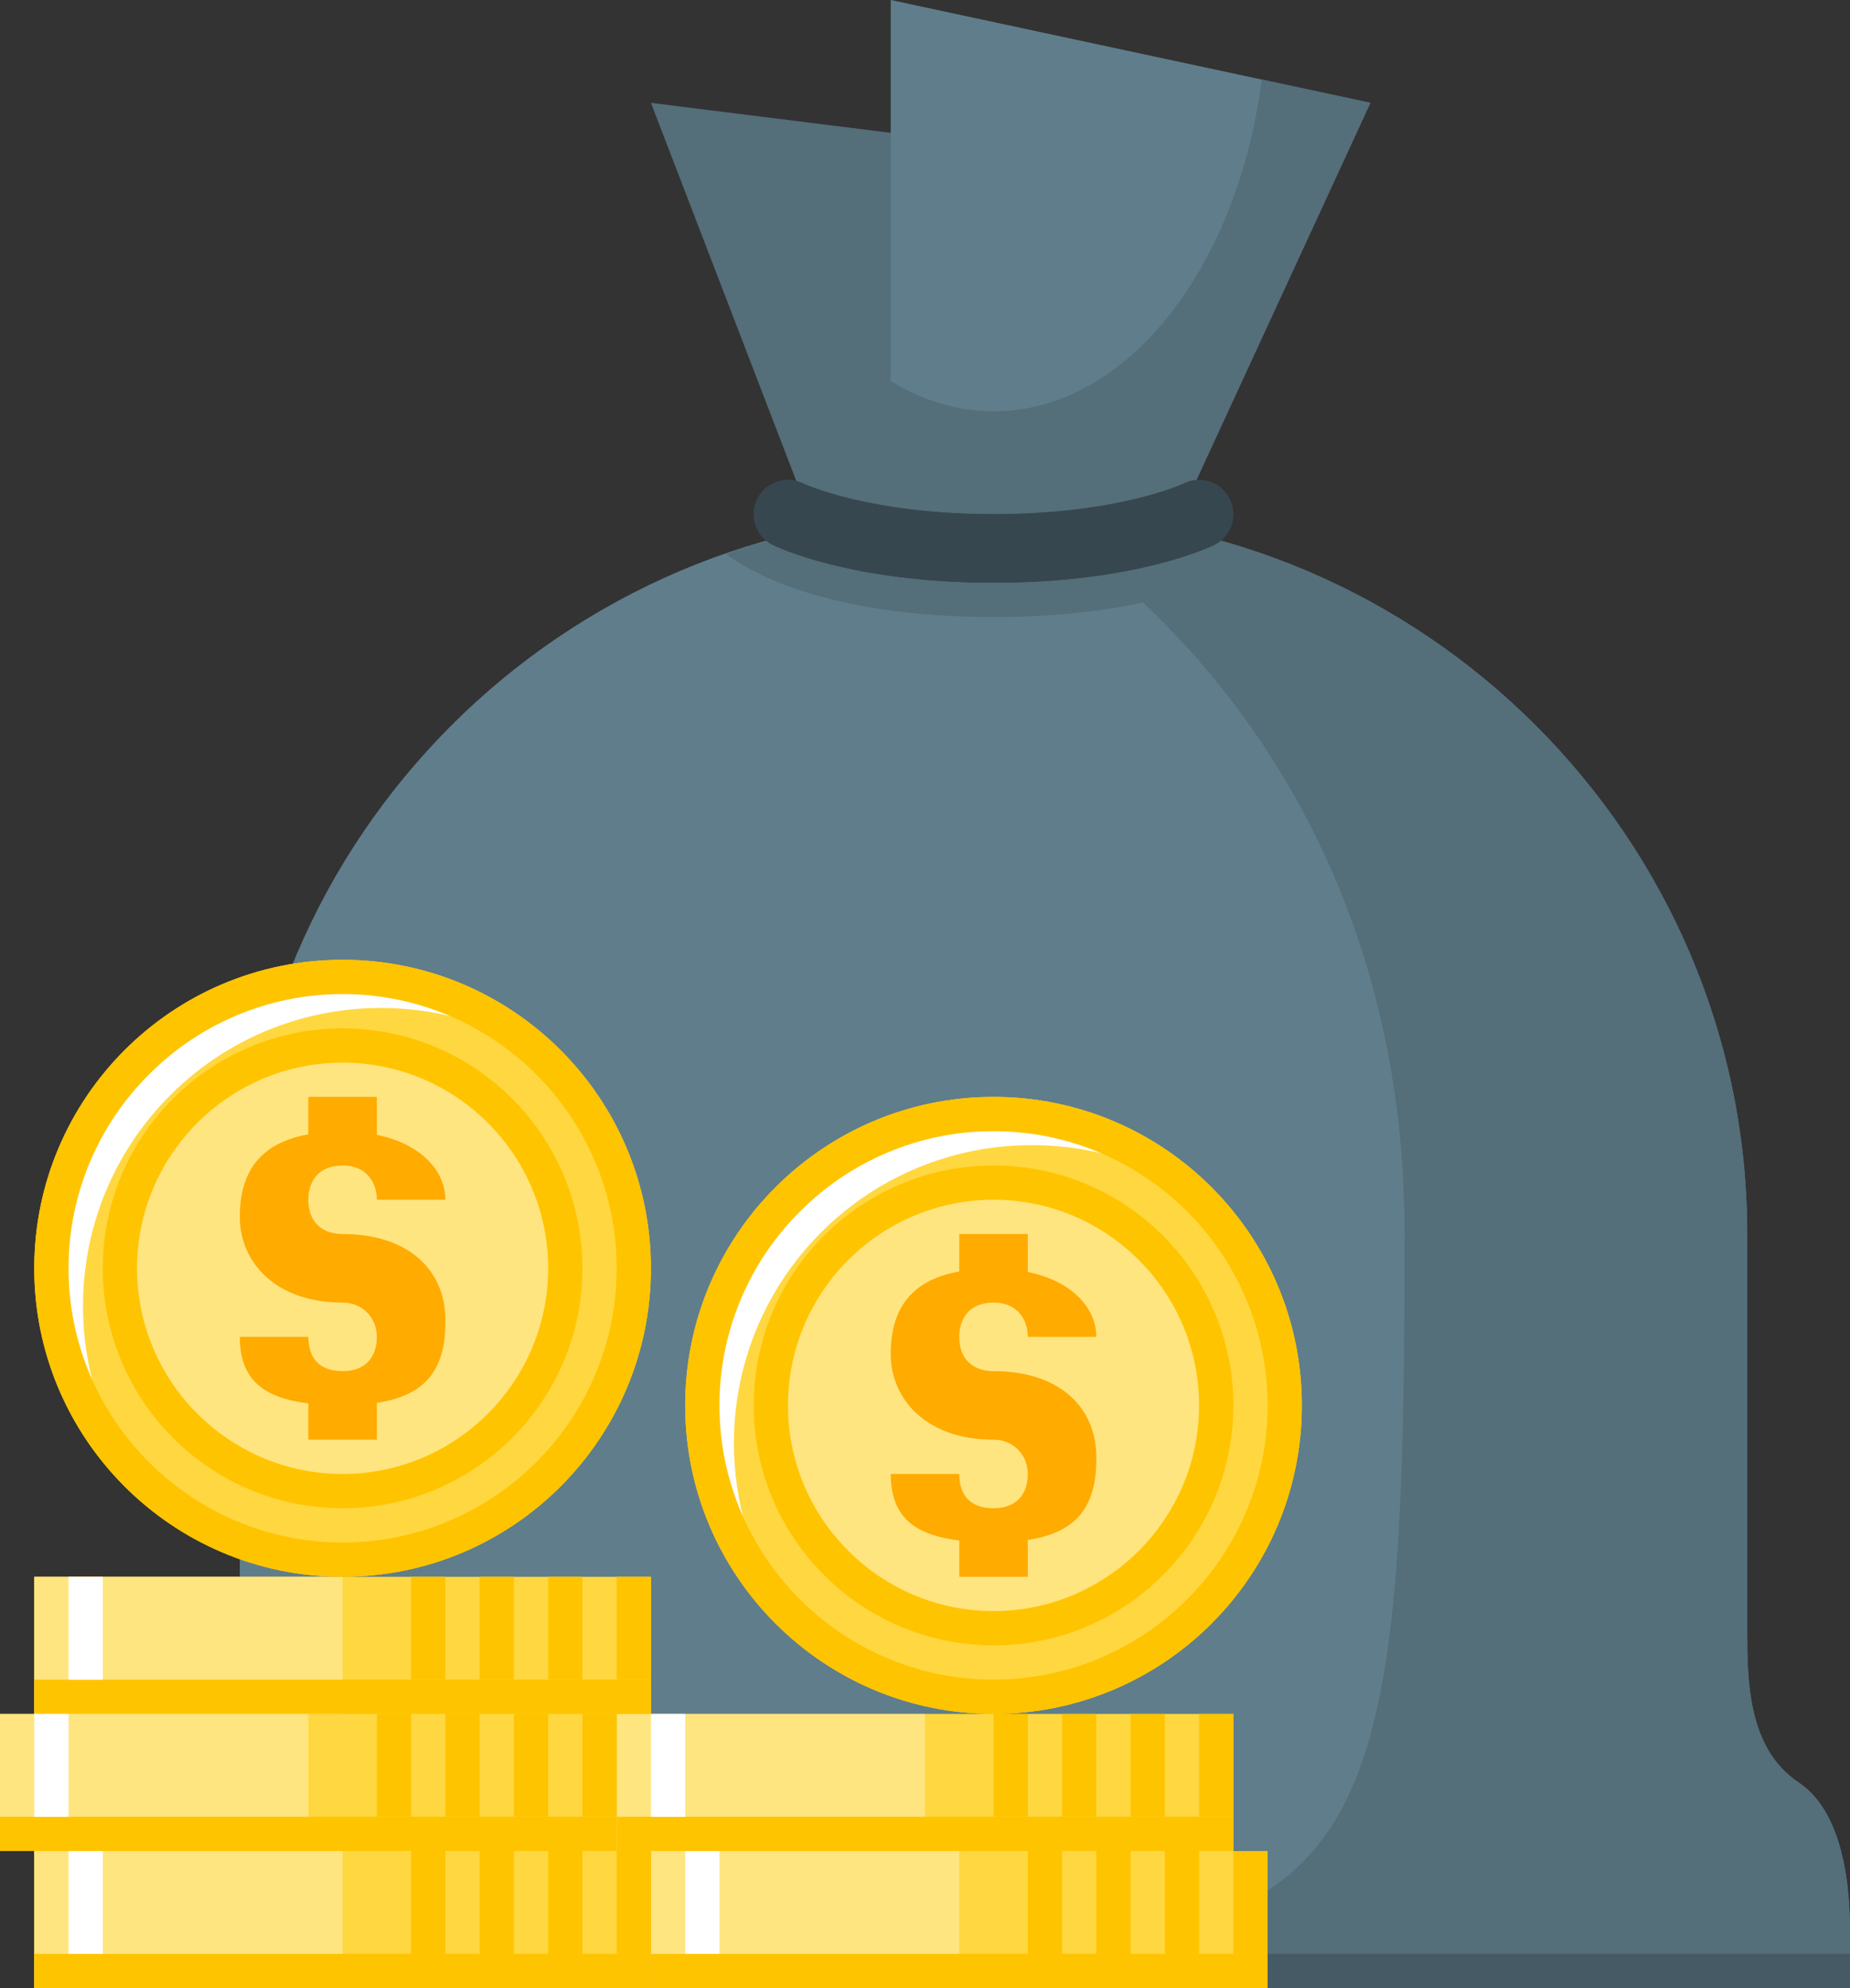 <svg width="54px" height="58px" viewBox="0 0 54 58" version="1.1" xmlns="http://www.w3.org/2000/svg" xmlns:xlink="http://www.w3.org/1999/xlink">
    <rect x="0" y="0" width="54" height="58" fill="#333333" stroke="none"/>
    <!-- Generator: Sketch 62 (91390) - https://sketch.com -->
    <title>dinheiro-com-spotify</title>
    <desc>Created with Sketch.</desc>
    <g id="Page-1" stroke="none" stroke-width="1" fill="none" fill-rule="evenodd">
        <g id="dinheiro-com-spotify" fill-rule="nonzero">
            <g id="Group" transform="translate(4, 0)">
                <g id="Path">
                    <polygon fill="#546E7A" points="23 16 20 16 15 3 23 4"></polygon>
                    <polygon fill="#607D8B" points="30 16 22 16 22 0 36 3"></polygon>
                    <path d="M47,47.5 L47,36 C47,24.45 37.55,15 26,15 L24,15 C12.45,15 3,24.45 3,36 L3,47.5 C3,49 3,51 1.5,52 C0,53 0,55.672 0,56.5 L0,58 L50,58 L50,56.5 C50,55.672 50,53 48.5,52 C47,51 47,49 47,47.5 Z" fill="#607D8B"></path>
                    <path d="M47,47.5 L47,36 C47,24.45 37.55,15 26,15 C26,15 37,21 37,36 C37,55 36,57 21,57 C20,57 36,58 35,58 C34,58 50,58 50,58 L50,56.5 C50,55.672 50,53 48.5,52 C47,51 47,49 47,47.5 Z" fill="#546E7A"></path>
                    <path d="M32.833,2.321 C32.11,7.834 28.887,12 25,12 C23.938,12 22.927,11.683 22,11.119 L22,16 L30,16 L36,3 L32.833,2.321 Z" fill="#546E7A"></path>
                    <path d="M24,15 C21.617,15 19.333,15.422 17.194,16.161 C17.815,16.634 20.036,18 25,18 C29.964,18 32.185,16.634 32.806,16.161 C30.667,15.422 28.383,15 26,15 L24,15 Z" fill="#546E7A"></path>
                    <path d="M31.895,14.56 C31.653,14.068 31.056,13.863 30.559,14.103 C30.54,14.112 28.665,15 25,15 C21.368,15 19.494,14.128 19.442,14.104 C18.952,13.861 18.352,14.061 18.105,14.553 C17.858,15.047 18.058,15.648 18.552,15.895 C18.644,15.939 20.813,17 25,17 C29.187,17 31.356,15.939 31.447,15.895 C31.939,15.648 32.138,15.053 31.895,14.56 Z" fill="#37474F"></path>
                    <path d="M31.895,14.56 C31.653,14.068 31.056,13.863 30.559,14.103 C30.54,14.112 28.665,15 25,15 C21.368,15 19.494,14.128 19.442,14.104 C18.952,13.861 18.352,14.061 18.105,14.553 C17.858,15.047 18.058,15.648 18.552,15.895 C18.644,15.939 20.813,17 25,17 C29.187,17 31.356,15.939 31.447,15.895 C31.939,15.648 32.138,15.053 31.895,14.56 Z" fill="#37474F"></path>
                </g>
                <rect id="Rectangle" fill="#455A64" x="0" y="57" width="50" height="1"></rect>
            </g>
            <g id="Group" transform="translate(19, 54)">
                <rect id="Rectangle" fill="#FFD740" x="0" y="0" width="18" height="4"></rect>
                <rect id="Rectangle" fill="#FFE57F" x="0" y="0" width="9" height="4"></rect>
                <rect id="Rectangle" fill="#FFC400" x="0" y="3" width="18" height="1"></rect>
                <rect id="Rectangle" fill="#FFFFFF" x="1" y="0" width="1" height="3"></rect>
                <rect id="Rectangle" fill="#FFC400" x="11" y="0" width="1" height="3"></rect>
                <rect id="Rectangle" fill="#FFC400" x="13" y="0" width="1" height="3"></rect>
                <rect id="Rectangle" fill="#FFC400" x="15" y="0" width="1" height="3"></rect>
                <rect id="Rectangle" fill="#FFC400" x="17" y="0" width="1" height="3"></rect>
            </g>
            <g id="Group" transform="translate(18, 50)">
                <rect id="Rectangle" fill="#FFD740" x="0" y="0" width="18" height="4"></rect>
                <rect id="Rectangle" fill="#FFE57F" x="0" y="0" width="9" height="4"></rect>
                <rect id="Rectangle" fill="#FFC400" x="0" y="3" width="18" height="1"></rect>
                <rect id="Rectangle" fill="#FFFFFF" x="1" y="0" width="1" height="3"></rect>
                <rect id="Rectangle" fill="#FFC400" x="11" y="0" width="1" height="3"></rect>
                <rect id="Rectangle" fill="#FFC400" x="13" y="0" width="1" height="3"></rect>
                <rect id="Rectangle" fill="#FFC400" x="15" y="0" width="1" height="3"></rect>
                <rect id="Rectangle" fill="#FFC400" x="17" y="0" width="1" height="3"></rect>
            </g>
            <g id="Group" transform="translate(1, 46)">
                <rect id="Rectangle" fill="#FFD740" x="0" y="0" width="18" height="4"></rect>
                <rect id="Rectangle" fill="#FFE57F" x="0" y="0" width="9" height="4"></rect>
                <rect id="Rectangle" fill="#FFC400" x="0" y="3" width="18" height="1"></rect>
                <rect id="Rectangle" fill="#FFFFFF" x="1" y="0" width="1" height="3"></rect>
                <rect id="Rectangle" fill="#FFC400" x="11" y="0" width="1" height="3"></rect>
                <rect id="Rectangle" fill="#FFC400" x="13" y="0" width="1" height="3"></rect>
                <rect id="Rectangle" fill="#FFC400" x="15" y="0" width="1" height="3"></rect>
                <rect id="Rectangle" fill="#FFC400" x="17" y="0" width="1" height="3"></rect>
            </g>
            <g id="Group" transform="translate(20, 32)">
                <g>
                    <path d="M2.989,15.011 C-0.324,11.697 -0.324,6.304 2.989,2.99 C6.303,-0.323 11.696,-0.323 15.01,2.99 C18.323,6.304 18.323,11.697 15.01,15.011 C11.696,18.324 6.304,18.324 2.989,15.011 Z" id="Path" fill="#FFD740"></path>
                    <path d="M9,1 C13.411,1 17,4.589 17,9 C17,13.411 13.411,17 9,17 C4.589,17 1,13.411 1,9 C1,4.589 4.589,1 9,1 M9,0 C4.029,0 0,4.03 0,9 C0,13.97 4.029,18 9,18 C13.971,18 18,13.97 18,9 C18,4.03 13.971,0 9,0 L9,0 Z" id="Shape" fill="#FDD835"></path>
                </g>
                <path d="M2.133,13.563 C0.766,10.379 1.367,6.554 3.968,3.954 C6.702,1.22 10.795,0.691 14.068,2.348 C14.068,2.255 14.069,2.162 14.075,2.069 C10.712,0.009 6.262,0.427 3.35,3.338 C0.571,6.117 0.059,10.305 1.811,13.605 C1.917,13.586 2.024,13.57 2.133,13.563 Z" id="Path" fill="#FFFFFF"></path>
                <g transform="translate(2, 2)">
                    <path d="M7,13.5 C3.416,13.5 0.5,10.584 0.5,7 C0.5,3.416 3.416,0.5 7,0.5 C10.584,0.5 13.5,3.416 13.5,7 C13.5,10.584 10.584,13.5 7,13.5 Z" id="Path" fill="#FFE57F"></path>
                    <path d="M7,1 C10.309,1 13,3.691 13,7 C13,10.309 10.309,13 7,13 C3.691,13 1,10.309 1,7 C1,3.691 3.691,1 7,1 M7,0 C3.135,0 0,3.137 0,7 C0,10.863 3.135,14 7,14 C10.865,14 14,10.863 14,7 C14,3.137 10.865,0 7,0 L7,0 Z" id="Shape" fill="#FFC400"></path>
                </g>
                <path d="M9,6 C9.719,6 10,6.521 10,7 L12,7 C12,6.186 11.326,5.381 10,5.106 L10,4 L8,4 L8,5.092 C6.674,5.332 6,6.101 6,7.5 C6,8.813 7.031,10 9,10 C9.577,10 10,10.438 10,11 C10,11.595 9.666,12 9,12 C8.334,12 8,11.633 8,11 L6,11 C6,12.245 6.684,12.78 8,12.94 L8,14 L10,14 L10,12.925 C11.326,12.725 12.025,12.051 12,10.5 C12,9.125 11,8.001 9,8.001 C8.437,8.001 8,7.688 8,7 C8,6.482 8.281,6 9,6 Z" id="Path" fill="#FFAB00"></path>
                <path d="M9,1 C13.411,1 17,4.589 17,9 C17,13.411 13.411,17 9,17 C4.589,17 1,13.411 1,9 C1,4.589 4.589,1 9,1 M9,0 C4.029,0 0,4.03 0,9 C0,13.97 4.029,18 9,18 C13.971,18 18,13.97 18,9 C18,4.03 13.971,0 9,0 L9,0 Z" id="Shape" fill="#FFC400"></path>
            </g>
            <g id="Group" transform="translate(1, 54)">
                <rect id="Rectangle" fill="#FFD740" x="0" y="0" width="18" height="4"></rect>
                <rect id="Rectangle" fill="#FFE57F" x="0" y="0" width="9" height="4"></rect>
                <rect id="Rectangle" fill="#FFC400" x="0" y="3" width="18" height="1"></rect>
                <rect id="Rectangle" fill="#FFFFFF" x="1" y="0" width="1" height="3"></rect>
                <rect id="Rectangle" fill="#FFC400" x="11" y="0" width="1" height="3"></rect>
                <rect id="Rectangle" fill="#FFC400" x="13" y="0" width="1" height="3"></rect>
                <rect id="Rectangle" fill="#FFC400" x="15" y="0" width="1" height="3"></rect>
                <rect id="Rectangle" fill="#FFC400" x="17" y="0" width="1" height="3"></rect>
            </g>
            <g id="Group" transform="translate(0, 50)">
                <rect id="Rectangle" fill="#FFD740" x="0" y="0" width="18" height="4"></rect>
                <rect id="Rectangle" fill="#FFE57F" x="0" y="0" width="9" height="4"></rect>
                <rect id="Rectangle" fill="#FFC400" x="0" y="3" width="18" height="1"></rect>
                <rect id="Rectangle" fill="#FFFFFF" x="1" y="0" width="1" height="3"></rect>
                <rect id="Rectangle" fill="#FFC400" x="11" y="0" width="1" height="3"></rect>
                <rect id="Rectangle" fill="#FFC400" x="13" y="0" width="1" height="3"></rect>
                <rect id="Rectangle" fill="#FFC400" x="15" y="0" width="1" height="3"></rect>
                <rect id="Rectangle" fill="#FFC400" x="17" y="0" width="1" height="3"></rect>
            </g>
            <g id="Group" transform="translate(1, 28)">
                <g>
                    <path d="M2.989,15.011 C-0.324,11.697 -0.324,6.304 2.989,2.99 C6.303,-0.323 11.696,-0.323 15.01,2.99 C18.323,6.304 18.323,11.697 15.01,15.011 C11.696,18.324 6.304,18.324 2.989,15.011 Z" id="Path" fill="#FFD740"></path>
                    <path d="M9,1 C13.411,1 17,4.589 17,9 C17,13.411 13.411,17 9,17 C4.589,17 1,13.411 1,9 C1,4.589 4.589,1 9,1 M9,0 C4.029,0 0,4.03 0,9 C0,13.97 4.029,18 9,18 C13.971,18 18,13.97 18,9 C18,4.03 13.971,0 9,0 L9,0 Z" id="Shape" fill="#FDD835"></path>
                </g>
                <path d="M2.134,13.563 C0.766,10.378 1.367,6.553 3.968,3.953 C6.702,1.219 10.795,0.69 14.069,2.347 C14.068,2.254 14.069,2.161 14.076,2.068 C10.712,0.008 6.262,0.426 3.35,3.337 C0.571,6.116 0.059,10.304 1.811,13.604 C1.917,13.586 2.025,13.57 2.134,13.563 Z" id="Path" fill="#FFFFFF"></path>
                <g transform="translate(2, 2)">
                    <path d="M7,13.5 C3.416,13.5 0.5,10.584 0.5,7 C0.5,3.416 3.416,0.5 7,0.5 C10.584,0.5 13.5,3.416 13.5,7 C13.5,10.584 10.584,13.5 7,13.5 Z" id="Path" fill="#FFE57F"></path>
                    <path d="M7,1 C10.309,1 13,3.691 13,7 C13,10.309 10.309,13 7,13 C3.691,13 1,10.309 1,7 C1,3.691 3.691,1 7,1 M7,0 C3.135,0 0,3.137 0,7 C0,10.863 3.135,14 7,14 C10.865,14 14,10.863 14,7 C14,3.137 10.865,0 7,0 L7,0 Z" id="Shape" fill="#FFC400"></path>
                </g>
                <path d="M9,6 C9.719,6 10,6.521 10,7 L12,7 C12,6.186 11.326,5.381 10,5.106 L10,4 L8,4 L8,5.092 C6.674,5.332 6,6.101 6,7.5 C6,8.813 7.031,10 9,10 C9.577,10 10,10.438 10,11 C10,11.595 9.666,12 9,12 C8.334,12 8,11.633 8,11 L6,11 C6,12.245 6.684,12.78 8,12.94 L8,14 L10,14 L10,12.925 C11.326,12.725 12.025,12.051 12,10.5 C12,9.125 11,8.001 9,8.001 C8.437,8.001 8,7.688 8,7 C8,6.482 8.281,6 9,6 Z" id="Path" fill="#FFAB00"></path>
                <path d="M9,1 C13.411,1 17,4.589 17,9 C17,13.411 13.411,17 9,17 C4.589,17 1,13.411 1,9 C1,4.589 4.589,1 9,1 M9,0 C4.029,0 0,4.03 0,9 C0,13.97 4.029,18 9,18 C13.971,18 18,13.97 18,9 C18,4.03 13.971,0 9,0 L9,0 Z" id="Shape" fill="#FFC400"></path>
            </g>
        </g>
    </g>
</svg>